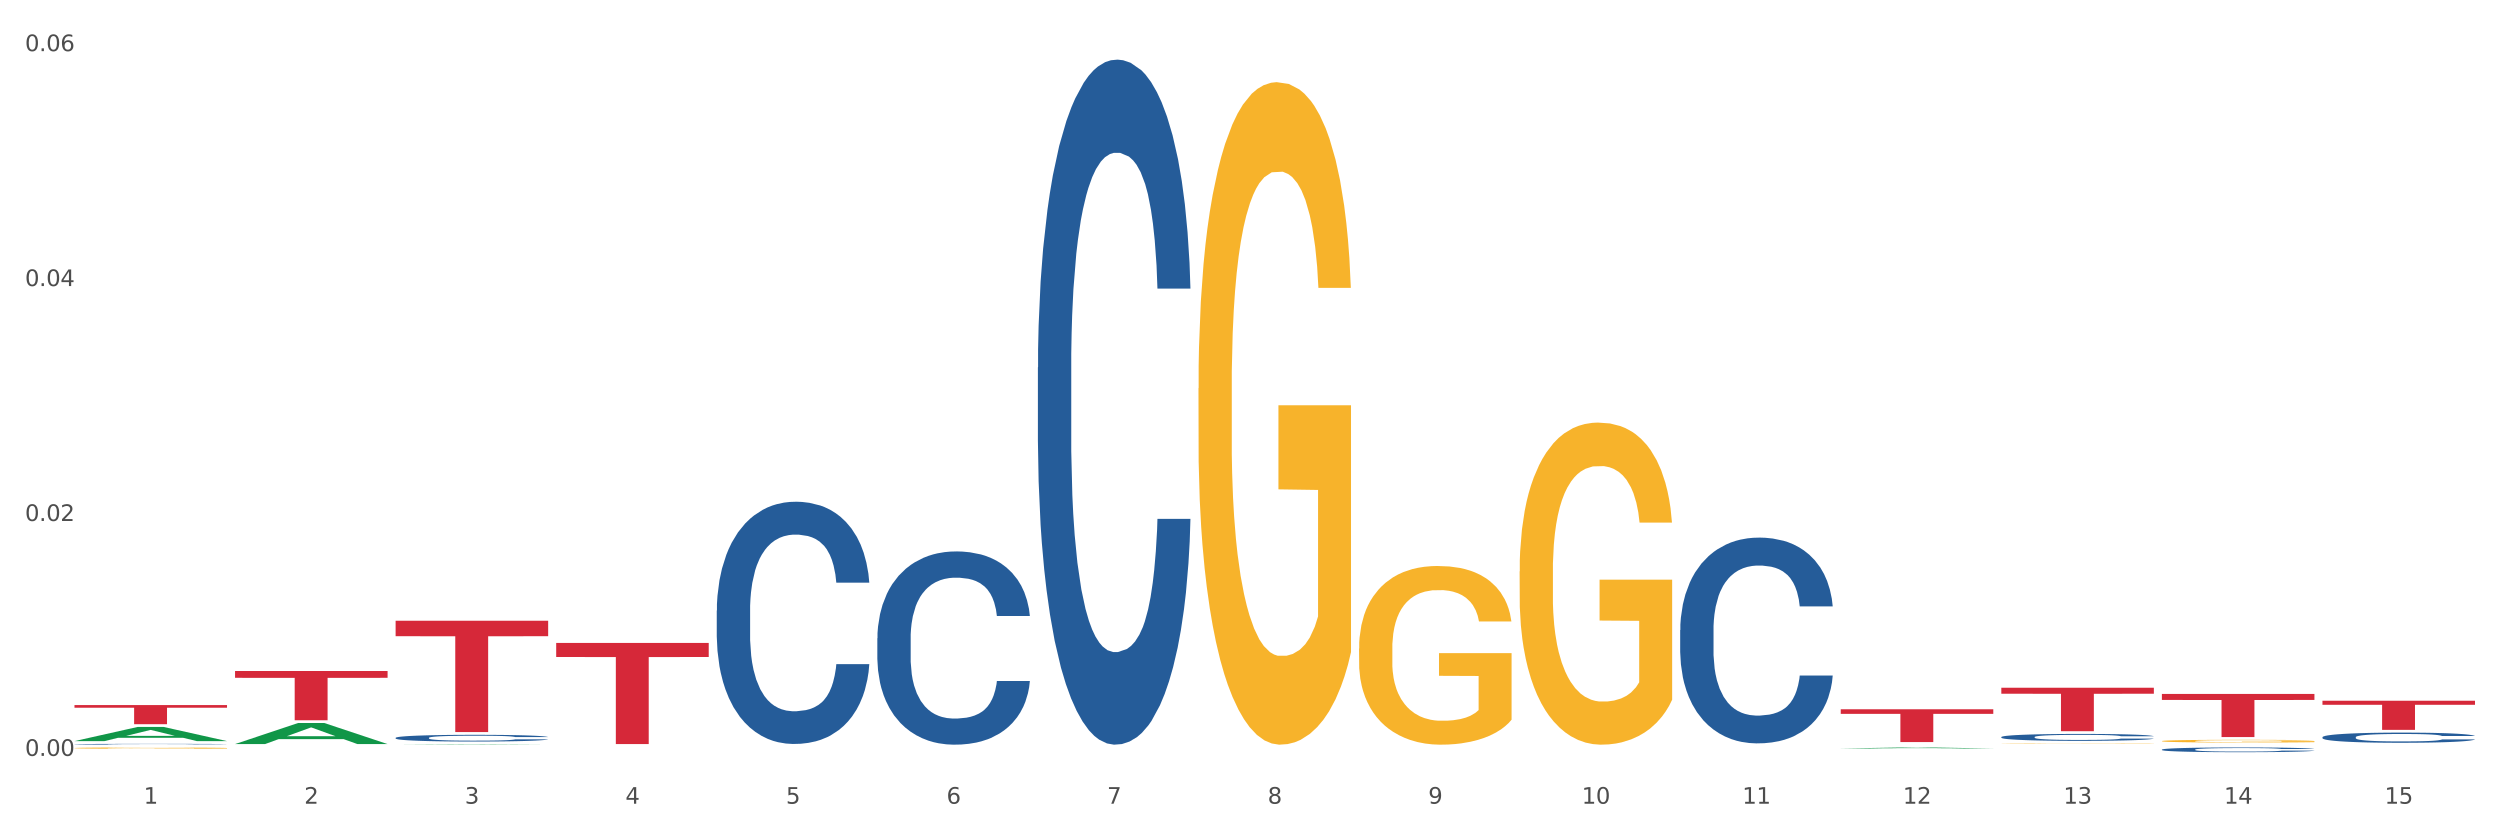<?xml version="1.0" encoding="utf-8" standalone="no"?>
<!DOCTYPE svg PUBLIC "-//W3C//DTD SVG 1.1//EN"
  "http://www.w3.org/Graphics/SVG/1.1/DTD/svg11.dtd">
<svg xmlns:xlink="http://www.w3.org/1999/xlink" width="1080pt" height="360pt" viewBox="0 0 1080 360" xmlns="http://www.w3.org/2000/svg" version="1.1">
 <rect x="0" y="0" width="1080" height="360" fill="#333333" stroke="none"/>
 <defs>
  <style type="text/css">*{stroke-linejoin: round; stroke-linecap: butt}</style>
 </defs>
 <g id="figure_1">
  <g id="patch_1">
   <path d="M 0 360 
L 1080 360 
L 1080 0 
L 0 0 
z
" style="fill: #ffffff; stroke: #ffffff; stroke-linejoin: miter"/>
  </g>
  <g id="axes_1">
   <g id="matplotlib.axis_1">
    <g id="xtick_1">
     <g id="text_1">
      <!-- 1 -->
      <g style="fill: #4d4d4d" transform="translate(62.07 347.204) scale(0.096 -0.096)">
       <defs>
        <path id="DejaVuSans-31" d="M 794 531 
L 1825 531 
L 1825 4091 
L 703 3866 
L 703 4441 
L 1819 4666 
L 2450 4666 
L 2450 531 
L 3481 531 
L 3481 0 
L 794 0 
L 794 531 
z
" transform="scale(0.016)"/>
       </defs>
       <use xlink:href="#DejaVuSans-31"/>
      </g>
     </g>
    </g>
    <g id="xtick_2">
     <g id="text_2">
      <!-- 2 -->
      <g style="fill: #4d4d4d" transform="translate(131.436 347.204) scale(0.096 -0.096)">
       <defs>
        <path id="DejaVuSans-32" d="M 1228 531 
L 3431 531 
L 3431 0 
L 469 0 
L 469 531 
Q 828 903 1448 1529 
Q 2069 2156 2228 2338 
Q 2531 2678 2651 2914 
Q 2772 3150 2772 3378 
Q 2772 3750 2511 3984 
Q 2250 4219 1831 4219 
Q 1534 4219 1204 4116 
Q 875 4013 500 3803 
L 500 4441 
Q 881 4594 1212 4672 
Q 1544 4750 1819 4750 
Q 2544 4750 2975 4387 
Q 3406 4025 3406 3419 
Q 3406 3131 3298 2873 
Q 3191 2616 2906 2266 
Q 2828 2175 2409 1742 
Q 1991 1309 1228 531 
z
" transform="scale(0.016)"/>
       </defs>
       <use xlink:href="#DejaVuSans-32"/>
      </g>
     </g>
    </g>
    <g id="xtick_3">
     <g id="text_3">
      <!-- 3 -->
      <g style="fill: #4d4d4d" transform="translate(200.802 347.204) scale(0.096 -0.096)">
       <defs>
        <path id="DejaVuSans-33" d="M 2597 2516 
Q 3050 2419 3304 2112 
Q 3559 1806 3559 1356 
Q 3559 666 3084 287 
Q 2609 -91 1734 -91 
Q 1441 -91 1130 -33 
Q 819 25 488 141 
L 488 750 
Q 750 597 1062 519 
Q 1375 441 1716 441 
Q 2309 441 2620 675 
Q 2931 909 2931 1356 
Q 2931 1769 2642 2001 
Q 2353 2234 1838 2234 
L 1294 2234 
L 1294 2753 
L 1863 2753 
Q 2328 2753 2575 2939 
Q 2822 3125 2822 3475 
Q 2822 3834 2567 4026 
Q 2313 4219 1838 4219 
Q 1578 4219 1281 4162 
Q 984 4106 628 3988 
L 628 4550 
Q 988 4650 1302 4700 
Q 1616 4750 1894 4750 
Q 2613 4750 3031 4423 
Q 3450 4097 3450 3541 
Q 3450 3153 3228 2886 
Q 3006 2619 2597 2516 
z
" transform="scale(0.016)"/>
       </defs>
       <use xlink:href="#DejaVuSans-33"/>
      </g>
     </g>
    </g>
    <g id="xtick_4">
     <g id="text_4">
      <!-- 4 -->
      <g style="fill: #4d4d4d" transform="translate(270.169 347.204) scale(0.096 -0.096)">
       <defs>
        <path id="DejaVuSans-34" d="M 2419 4116 
L 825 1625 
L 2419 1625 
L 2419 4116 
z
M 2253 4666 
L 3047 4666 
L 3047 1625 
L 3713 1625 
L 3713 1100 
L 3047 1100 
L 3047 0 
L 2419 0 
L 2419 1100 
L 313 1100 
L 313 1709 
L 2253 4666 
z
" transform="scale(0.016)"/>
       </defs>
       <use xlink:href="#DejaVuSans-34"/>
      </g>
     </g>
    </g>
    <g id="xtick_5">
     <g id="text_5">
      <!-- 5 -->
      <g style="fill: #4d4d4d" transform="translate(339.535 347.204) scale(0.096 -0.096)">
       <defs>
        <path id="DejaVuSans-35" d="M 691 4666 
L 3169 4666 
L 3169 4134 
L 1269 4134 
L 1269 2991 
Q 1406 3038 1543 3061 
Q 1681 3084 1819 3084 
Q 2600 3084 3056 2656 
Q 3513 2228 3513 1497 
Q 3513 744 3044 326 
Q 2575 -91 1722 -91 
Q 1428 -91 1123 -41 
Q 819 9 494 109 
L 494 744 
Q 775 591 1075 516 
Q 1375 441 1709 441 
Q 2250 441 2565 725 
Q 2881 1009 2881 1497 
Q 2881 1984 2565 2268 
Q 2250 2553 1709 2553 
Q 1456 2553 1204 2497 
Q 953 2441 691 2322 
L 691 4666 
z
" transform="scale(0.016)"/>
       </defs>
       <use xlink:href="#DejaVuSans-35"/>
      </g>
     </g>
    </g>
    <g id="xtick_6">
     <g id="text_6">
      <!-- 6 -->
      <g style="fill: #4d4d4d" transform="translate(408.901 347.204) scale(0.096 -0.096)">
       <defs>
        <path id="DejaVuSans-36" d="M 2113 2584 
Q 1688 2584 1439 2293 
Q 1191 2003 1191 1497 
Q 1191 994 1439 701 
Q 1688 409 2113 409 
Q 2538 409 2786 701 
Q 3034 994 3034 1497 
Q 3034 2003 2786 2293 
Q 2538 2584 2113 2584 
z
M 3366 4563 
L 3366 3988 
Q 3128 4100 2886 4159 
Q 2644 4219 2406 4219 
Q 1781 4219 1451 3797 
Q 1122 3375 1075 2522 
Q 1259 2794 1537 2939 
Q 1816 3084 2150 3084 
Q 2853 3084 3261 2657 
Q 3669 2231 3669 1497 
Q 3669 778 3244 343 
Q 2819 -91 2113 -91 
Q 1303 -91 875 529 
Q 447 1150 447 2328 
Q 447 3434 972 4092 
Q 1497 4750 2381 4750 
Q 2619 4750 2861 4703 
Q 3103 4656 3366 4563 
z
" transform="scale(0.016)"/>
       </defs>
       <use xlink:href="#DejaVuSans-36"/>
      </g>
     </g>
    </g>
    <g id="xtick_7">
     <g id="text_7">
      <!-- 7 -->
      <g style="fill: #4d4d4d" transform="translate(478.267 347.204) scale(0.096 -0.096)">
       <defs>
        <path id="DejaVuSans-37" d="M 525 4666 
L 3525 4666 
L 3525 4397 
L 1831 0 
L 1172 0 
L 2766 4134 
L 525 4134 
L 525 4666 
z
" transform="scale(0.016)"/>
       </defs>
       <use xlink:href="#DejaVuSans-37"/>
      </g>
     </g>
    </g>
    <g id="xtick_8">
     <g id="text_8">
      <!-- 8 -->
      <g style="fill: #4d4d4d" transform="translate(547.634 347.204) scale(0.096 -0.096)">
       <defs>
        <path id="DejaVuSans-38" d="M 2034 2216 
Q 1584 2216 1326 1975 
Q 1069 1734 1069 1313 
Q 1069 891 1326 650 
Q 1584 409 2034 409 
Q 2484 409 2743 651 
Q 3003 894 3003 1313 
Q 3003 1734 2745 1975 
Q 2488 2216 2034 2216 
z
M 1403 2484 
Q 997 2584 770 2862 
Q 544 3141 544 3541 
Q 544 4100 942 4425 
Q 1341 4750 2034 4750 
Q 2731 4750 3128 4425 
Q 3525 4100 3525 3541 
Q 3525 3141 3298 2862 
Q 3072 2584 2669 2484 
Q 3125 2378 3379 2068 
Q 3634 1759 3634 1313 
Q 3634 634 3220 271 
Q 2806 -91 2034 -91 
Q 1263 -91 848 271 
Q 434 634 434 1313 
Q 434 1759 690 2068 
Q 947 2378 1403 2484 
z
M 1172 3481 
Q 1172 3119 1398 2916 
Q 1625 2713 2034 2713 
Q 2441 2713 2670 2916 
Q 2900 3119 2900 3481 
Q 2900 3844 2670 4047 
Q 2441 4250 2034 4250 
Q 1625 4250 1398 4047 
Q 1172 3844 1172 3481 
z
" transform="scale(0.016)"/>
       </defs>
       <use xlink:href="#DejaVuSans-38"/>
      </g>
     </g>
    </g>
    <g id="xtick_9">
     <g id="text_9">
      <!-- 9 -->
      <g style="fill: #4d4d4d" transform="translate(617 347.204) scale(0.096 -0.096)">
       <defs>
        <path id="DejaVuSans-39" d="M 703 97 
L 703 672 
Q 941 559 1184 500 
Q 1428 441 1663 441 
Q 2288 441 2617 861 
Q 2947 1281 2994 2138 
Q 2813 1869 2534 1725 
Q 2256 1581 1919 1581 
Q 1219 1581 811 2004 
Q 403 2428 403 3163 
Q 403 3881 828 4315 
Q 1253 4750 1959 4750 
Q 2769 4750 3195 4129 
Q 3622 3509 3622 2328 
Q 3622 1225 3098 567 
Q 2575 -91 1691 -91 
Q 1453 -91 1209 -44 
Q 966 3 703 97 
z
M 1959 2075 
Q 2384 2075 2632 2365 
Q 2881 2656 2881 3163 
Q 2881 3666 2632 3958 
Q 2384 4250 1959 4250 
Q 1534 4250 1286 3958 
Q 1038 3666 1038 3163 
Q 1038 2656 1286 2365 
Q 1534 2075 1959 2075 
z
" transform="scale(0.016)"/>
       </defs>
       <use xlink:href="#DejaVuSans-39"/>
      </g>
     </g>
    </g>
    <g id="xtick_10">
     <g id="text_10">
      <!-- 10 -->
      <g style="fill: #4d4d4d" transform="translate(683.312 347.204) scale(0.096 -0.096)">
       <defs>
        <path id="DejaVuSans-30" d="M 2034 4250 
Q 1547 4250 1301 3770 
Q 1056 3291 1056 2328 
Q 1056 1369 1301 889 
Q 1547 409 2034 409 
Q 2525 409 2770 889 
Q 3016 1369 3016 2328 
Q 3016 3291 2770 3770 
Q 2525 4250 2034 4250 
z
M 2034 4750 
Q 2819 4750 3233 4129 
Q 3647 3509 3647 2328 
Q 3647 1150 3233 529 
Q 2819 -91 2034 -91 
Q 1250 -91 836 529 
Q 422 1150 422 2328 
Q 422 3509 836 4129 
Q 1250 4750 2034 4750 
z
" transform="scale(0.016)"/>
       </defs>
       <use xlink:href="#DejaVuSans-31"/>
       <use xlink:href="#DejaVuSans-30" transform="translate(63.623 0)"/>
      </g>
     </g>
    </g>
    <g id="xtick_11">
     <g id="text_11">
      <!-- 11 -->
      <g style="fill: #4d4d4d" transform="translate(752.678 347.204) scale(0.096 -0.096)">
       <use xlink:href="#DejaVuSans-31"/>
       <use xlink:href="#DejaVuSans-31" transform="translate(63.623 0)"/>
      </g>
     </g>
    </g>
    <g id="xtick_12">
     <g id="text_12">
      <!-- 12 -->
      <g style="fill: #4d4d4d" transform="translate(822.044 347.204) scale(0.096 -0.096)">
       <use xlink:href="#DejaVuSans-31"/>
       <use xlink:href="#DejaVuSans-32" transform="translate(63.623 0)"/>
      </g>
     </g>
    </g>
    <g id="xtick_13">
     <g id="text_13">
      <!-- 13 -->
      <g style="fill: #4d4d4d" transform="translate(891.411 347.204) scale(0.096 -0.096)">
       <use xlink:href="#DejaVuSans-31"/>
       <use xlink:href="#DejaVuSans-33" transform="translate(63.623 0)"/>
      </g>
     </g>
    </g>
    <g id="xtick_14">
     <g id="text_14">
      <!-- 14 -->
      <g style="fill: #4d4d4d" transform="translate(960.777 347.204) scale(0.096 -0.096)">
       <use xlink:href="#DejaVuSans-31"/>
       <use xlink:href="#DejaVuSans-34" transform="translate(63.623 0)"/>
      </g>
     </g>
    </g>
    <g id="xtick_15">
     <g id="text_15">
      <!-- 15 -->
      <g style="fill: #4d4d4d" transform="translate(1030.143 347.204) scale(0.096 -0.096)">
       <use xlink:href="#DejaVuSans-31"/>
       <use xlink:href="#DejaVuSans-35" transform="translate(63.623 0)"/>
      </g>
     </g>
    </g>
    <g id="xtick_16"/>
    <g id="xtick_17"/>
    <g id="xtick_18"/>
    <g id="xtick_19"/>
    <g id="xtick_20"/>
    <g id="xtick_21"/>
    <g id="xtick_22"/>
    <g id="xtick_23"/>
    <g id="xtick_24"/>
    <g id="xtick_25"/>
    <g id="xtick_26"/>
    <g id="xtick_27"/>
    <g id="xtick_28"/>
    <g id="xtick_29"/>
   </g>
   <g id="matplotlib.axis_2">
    <g id="ytick_1">
     <g id="text_16">
      <!-- 0.00 -->
      <g style="fill: #4d4d4d" transform="translate(10.8 326.54) scale(0.096 -0.096)">
       <defs>
        <path id="DejaVuSans-2e" d="M 684 794 
L 1344 794 
L 1344 0 
L 684 0 
L 684 794 
z
" transform="scale(0.016)"/>
       </defs>
       <use xlink:href="#DejaVuSans-30"/>
       <use xlink:href="#DejaVuSans-2e" transform="translate(63.623 0)"/>
       <use xlink:href="#DejaVuSans-30" transform="translate(95.41 0)"/>
       <use xlink:href="#DejaVuSans-30" transform="translate(159.033 0)"/>
      </g>
     </g>
    </g>
    <g id="ytick_2">
     <g id="text_17">
      <!-- 0.02 -->
      <g style="fill: #4d4d4d" transform="translate(10.8 225.06) scale(0.096 -0.096)">
       <use xlink:href="#DejaVuSans-30"/>
       <use xlink:href="#DejaVuSans-2e" transform="translate(63.623 0)"/>
       <use xlink:href="#DejaVuSans-30" transform="translate(95.41 0)"/>
       <use xlink:href="#DejaVuSans-32" transform="translate(159.033 0)"/>
      </g>
     </g>
    </g>
    <g id="ytick_3">
     <g id="text_18">
      <!-- 0.04 -->
      <g style="fill: #4d4d4d" transform="translate(10.8 123.579) scale(0.096 -0.096)">
       <use xlink:href="#DejaVuSans-30"/>
       <use xlink:href="#DejaVuSans-2e" transform="translate(63.623 0)"/>
       <use xlink:href="#DejaVuSans-30" transform="translate(95.41 0)"/>
       <use xlink:href="#DejaVuSans-34" transform="translate(159.033 0)"/>
      </g>
     </g>
    </g>
    <g id="ytick_4">
     <g id="text_19">
      <!-- 0.06 -->
      <g style="fill: #4d4d4d" transform="translate(10.8 22.099) scale(0.096 -0.096)">
       <use xlink:href="#DejaVuSans-30"/>
       <use xlink:href="#DejaVuSans-2e" transform="translate(63.623 0)"/>
       <use xlink:href="#DejaVuSans-30" transform="translate(95.41 0)"/>
       <use xlink:href="#DejaVuSans-36" transform="translate(159.033 0)"/>
      </g>
     </g>
    </g>
    <g id="ytick_5"/>
    <g id="ytick_6"/>
    <g id="ytick_7"/>
   </g>
   <g id="PolyCollection_1">
    <path d="M 32.175 320.148 
L 32.243 320.142 
L 59.417 314.049 
L 70.695 314.043 
L 98.073 320.16 
L 85.029 320.16 
L 79.119 318.735 
L 51.061 318.735 
L 50.857 318.758 
L 45.151 320.16 
L 32.175 320.16 
L 32.175 320.148 
L 54.594 317.885 
L 75.586 317.88 
L 65.192 315.347 
L 65.056 315.335 
L 64.92 315.353 
L 54.526 317.88 
L 54.594 317.885 
L 32.175 320.148 
z
" clip-path="url(#p62b155233e)" style="fill: #109648"/>
    <path d="M 101.541 321.421 
L 101.609 321.413 
L 128.784 312.338 
L 140.061 312.329 
L 167.439 321.439 
L 154.395 321.439 
L 148.485 319.317 
L 120.427 319.317 
L 120.224 319.352 
L 114.517 321.439 
L 101.541 321.439 
L 101.541 321.421 
L 123.96 318.051 
L 144.952 318.043 
L 134.558 314.271 
L 134.422 314.254 
L 134.286 314.279 
L 123.892 318.043 
L 123.96 318.051 
L 101.541 321.421 
z
" clip-path="url(#p62b155233e)" style="fill: #109648"/>
    <path d="M 170.907 321.704 
L 170.975 321.704 
L 198.15 321.537 
L 209.427 321.537 
L 236.805 321.704 
L 223.762 321.704 
L 217.851 321.666 
L 189.794 321.666 
L 189.59 321.666 
L 183.883 321.704 
L 170.907 321.704 
L 170.907 321.704 
L 193.326 321.642 
L 214.319 321.642 
L 203.924 321.573 
L 203.788 321.573 
L 203.653 321.573 
L 193.258 321.642 
L 193.326 321.642 
L 170.907 321.704 
z
" clip-path="url(#p62b155233e)" style="fill: #109648"/>
    <path d="M 32.175 321.508 
L 32.253 321.508 
L 32.253 321.499 
L 32.487 321.486 
L 33.343 321.464 
L 34.434 321.446 
L 36.303 321.426 
L 37.316 321.418 
L 38.64 321.408 
L 41.366 321.393 
L 44.482 321.38 
L 46.663 321.373 
L 48.299 321.368 
L 51.96 321.36 
L 54.063 321.357 
L 56.244 321.354 
L 58.114 321.352 
L 61.229 321.349 
L 63.722 321.348 
L 66.604 321.348 
L 69.019 321.348 
L 72.212 321.35 
L 76.886 321.354 
L 78.677 321.356 
L 81.092 321.36 
L 83.585 321.365 
L 85.61 321.37 
L 87.947 321.378 
L 90.361 321.387 
L 92.698 321.4 
L 94.334 321.411 
L 95.658 321.423 
L 96.827 321.438 
L 97.683 321.454 
L 98.073 321.467 
L 83.818 321.467 
L 83.429 321.455 
L 82.65 321.442 
L 81.871 321.433 
L 81.014 321.426 
L 79.69 321.418 
L 78.522 321.413 
L 76.574 321.407 
L 74.783 321.403 
L 73.303 321.4 
L 71.511 321.398 
L 67.694 321.397 
L 64.968 321.397 
L 63.255 321.397 
L 61.151 321.399 
L 59.36 321.401 
L 57.257 321.405 
L 55.621 321.409 
L 53.985 321.415 
L 53.05 321.419 
L 51.648 321.426 
L 50.714 321.432 
L 49.467 321.442 
L 48.766 321.449 
L 47.52 321.468 
L 46.975 321.481 
L 46.741 321.491 
L 46.585 321.501 
L 46.585 321.552 
L 47.053 321.575 
L 47.442 321.584 
L 48.065 321.595 
L 49.234 321.61 
L 50.947 321.624 
L 52.739 321.634 
L 54.219 321.64 
L 55.621 321.645 
L 57.023 321.648 
L 58.737 321.651 
L 60.139 321.653 
L 62.242 321.655 
L 64.734 321.656 
L 66.682 321.656 
L 70.654 321.655 
L 72.446 321.653 
L 74.16 321.651 
L 76.029 321.647 
L 77.509 321.643 
L 78.366 321.64 
L 79.768 321.634 
L 80.858 321.628 
L 81.793 321.62 
L 82.416 321.614 
L 83.117 321.604 
L 83.663 321.593 
L 83.818 321.587 
L 98.073 321.587 
L 97.761 321.599 
L 97.216 321.61 
L 96.126 321.625 
L 95.269 321.634 
L 93.945 321.645 
L 92.542 321.654 
L 90.595 321.664 
L 88.804 321.672 
L 86.934 321.678 
L 84.909 321.684 
L 81.248 321.692 
L 79.924 321.694 
L 77.12 321.698 
L 74.939 321.701 
L 71.745 321.703 
L 68.473 321.704 
L 65.046 321.704 
L 62.008 321.704 
L 58.659 321.702 
L 56.556 321.7 
L 54.219 321.697 
L 51.493 321.692 
L 48.922 321.687 
L 46.507 321.68 
L 44.248 321.673 
L 42.145 321.664 
L 39.419 321.65 
L 37.394 321.637 
L 35.914 321.624 
L 34.901 321.613 
L 33.889 321.6 
L 33.343 321.59 
L 32.487 321.567 
L 32.175 321.546 
L 32.175 321.508 
z
" clip-path="url(#p62b155233e)" style="fill: #255c99"/>
    <path d="M 379.006 275.727 
L 379.084 275.651 
L 379.084 273.516 
L 379.318 270.618 
L 380.175 265.281 
L 381.265 261.24 
L 383.134 256.513 
L 384.147 254.53 
L 385.471 252.319 
L 388.198 248.735 
L 391.313 245.685 
L 393.494 244.008 
L 395.13 242.941 
L 398.791 241.034 
L 400.894 240.196 
L 403.075 239.509 
L 404.945 239.052 
L 408.06 238.518 
L 410.553 238.289 
L 413.435 238.213 
L 415.85 238.289 
L 419.043 238.594 
L 423.717 239.509 
L 425.509 240.043 
L 427.923 240.958 
L 430.416 242.178 
L 432.441 243.398 
L 434.778 245.152 
L 437.193 247.439 
L 439.529 250.337 
L 441.165 253.005 
L 442.489 255.826 
L 443.658 259.258 
L 444.515 262.994 
L 444.904 266.12 
L 430.65 266.12 
L 430.26 263.299 
L 429.481 260.249 
L 428.702 258.19 
L 427.845 256.513 
L 426.521 254.606 
L 425.353 253.386 
L 423.405 251.938 
L 421.614 251.023 
L 420.134 250.489 
L 418.342 250.032 
L 414.526 249.574 
L 411.799 249.574 
L 410.086 249.727 
L 407.982 250.108 
L 406.191 250.642 
L 404.088 251.557 
L 402.452 252.548 
L 400.816 253.844 
L 399.882 254.759 
L 398.479 256.436 
L 397.545 257.809 
L 396.298 260.173 
L 395.597 261.85 
L 394.351 266.196 
L 393.806 269.398 
L 393.572 271.61 
L 393.416 274.05 
L 393.416 285.944 
L 393.884 291.282 
L 394.273 293.569 
L 394.896 296.161 
L 396.065 299.516 
L 397.778 302.795 
L 399.57 305.159 
L 401.05 306.607 
L 402.452 307.675 
L 403.854 308.514 
L 405.568 309.276 
L 406.97 309.734 
L 409.073 310.191 
L 411.566 310.42 
L 413.513 310.42 
L 417.485 310.039 
L 419.277 309.657 
L 420.991 309.124 
L 422.86 308.285 
L 424.34 307.37 
L 425.197 306.684 
L 426.599 305.235 
L 427.69 303.71 
L 428.624 301.956 
L 429.247 300.431 
L 429.948 298.144 
L 430.494 295.551 
L 430.65 294.179 
L 444.904 294.179 
L 444.592 296.924 
L 444.047 299.593 
L 442.957 303.176 
L 442.1 305.235 
L 440.776 307.751 
L 439.374 309.886 
L 437.426 312.25 
L 435.635 314.003 
L 433.765 315.528 
L 431.74 316.901 
L 428.079 318.807 
L 426.755 319.341 
L 423.951 320.256 
L 421.77 320.79 
L 418.576 321.323 
L 415.304 321.628 
L 411.877 321.704 
L 408.839 321.552 
L 405.49 321.094 
L 403.387 320.637 
L 401.05 319.951 
L 398.324 318.883 
L 395.753 317.587 
L 393.339 316.062 
L 391.08 314.308 
L 388.976 312.326 
L 386.25 309.047 
L 384.225 305.845 
L 382.745 302.871 
L 381.732 300.355 
L 380.72 297.153 
L 380.175 294.941 
L 379.318 289.604 
L 379.006 284.648 
L 379.006 275.727 
z
" clip-path="url(#p62b155233e)" style="fill: #255c99"/>
    <path d="M 309.64 263.766 
L 309.718 263.671 
L 309.718 260.995 
L 309.951 257.363 
L 310.808 250.673 
L 311.899 245.607 
L 313.768 239.681 
L 314.781 237.197 
L 316.105 234.425 
L 318.831 229.933 
L 321.947 226.11 
L 324.128 224.007 
L 325.764 222.669 
L 329.425 220.28 
L 331.528 219.229 
L 333.709 218.368 
L 335.578 217.795 
L 338.694 217.126 
L 341.187 216.839 
L 344.069 216.744 
L 346.484 216.839 
L 349.677 217.222 
L 354.351 218.368 
L 356.142 219.037 
L 358.557 220.184 
L 361.05 221.714 
L 363.075 223.243 
L 365.412 225.441 
L 367.826 228.308 
L 370.163 231.94 
L 371.799 235.285 
L 373.123 238.821 
L 374.291 243.122 
L 375.148 247.805 
L 375.538 251.724 
L 361.283 251.724 
L 360.894 248.188 
L 360.115 244.365 
L 359.336 241.784 
L 358.479 239.681 
L 357.155 237.292 
L 355.987 235.763 
L 354.039 233.947 
L 352.248 232.8 
L 350.768 232.131 
L 348.976 231.558 
L 345.159 230.984 
L 342.433 230.984 
L 340.719 231.175 
L 338.616 231.653 
L 336.825 232.322 
L 334.722 233.469 
L 333.086 234.712 
L 331.45 236.336 
L 330.515 237.483 
L 329.113 239.586 
L 328.179 241.306 
L 326.932 244.269 
L 326.231 246.372 
L 324.985 251.819 
L 324.44 255.834 
L 324.206 258.605 
L 324.05 261.664 
L 324.05 276.573 
L 324.518 283.263 
L 324.907 286.131 
L 325.53 289.38 
L 326.699 293.585 
L 328.412 297.695 
L 330.204 300.658 
L 331.684 302.474 
L 333.086 303.812 
L 334.488 304.863 
L 336.202 305.819 
L 337.604 306.392 
L 339.707 306.966 
L 342.199 307.253 
L 344.147 307.253 
L 348.119 306.775 
L 349.911 306.297 
L 351.624 305.628 
L 353.494 304.576 
L 354.974 303.43 
L 355.831 302.569 
L 357.233 300.753 
L 358.323 298.842 
L 359.258 296.644 
L 359.881 294.732 
L 360.582 291.865 
L 361.127 288.616 
L 361.283 286.895 
L 375.538 286.895 
L 375.226 290.336 
L 374.681 293.681 
L 373.59 298.173 
L 372.734 300.753 
L 371.409 303.907 
L 370.007 306.583 
L 368.06 309.546 
L 366.268 311.745 
L 364.399 313.656 
L 362.374 315.376 
L 358.713 317.766 
L 357.389 318.435 
L 354.584 319.582 
L 352.403 320.251 
L 349.21 320.92 
L 345.938 321.302 
L 342.511 321.398 
L 339.473 321.206 
L 336.124 320.633 
L 334.021 320.059 
L 331.684 319.199 
L 328.957 317.861 
L 326.387 316.236 
L 323.972 314.325 
L 321.713 312.127 
L 319.61 309.642 
L 316.884 305.532 
L 314.859 301.518 
L 313.379 297.791 
L 312.366 294.637 
L 311.354 290.623 
L 310.808 287.851 
L 309.951 281.161 
L 309.64 274.948 
L 309.64 263.766 
z
" clip-path="url(#p62b155233e)" style="fill: #255c99"/>
    <path d="M 170.907 318.746 
L 170.985 318.744 
L 170.985 318.669 
L 171.219 318.568 
L 172.076 318.382 
L 173.166 318.241 
L 175.036 318.077 
L 176.048 318.008 
L 177.373 317.931 
L 180.099 317.806 
L 183.215 317.699 
L 185.396 317.641 
L 187.031 317.604 
L 190.692 317.537 
L 192.796 317.508 
L 194.977 317.484 
L 196.846 317.468 
L 199.962 317.45 
L 202.454 317.442 
L 205.336 317.439 
L 207.751 317.442 
L 210.945 317.452 
L 215.618 317.484 
L 217.41 317.503 
L 219.825 317.535 
L 222.317 317.577 
L 224.342 317.62 
L 226.679 317.681 
L 229.094 317.76 
L 231.431 317.861 
L 233.066 317.954 
L 234.391 318.053 
L 235.559 318.172 
L 236.416 318.303 
L 236.805 318.412 
L 222.551 318.412 
L 222.161 318.313 
L 221.382 318.207 
L 220.604 318.135 
L 219.747 318.077 
L 218.422 318.01 
L 217.254 317.968 
L 215.307 317.917 
L 213.515 317.885 
L 212.035 317.867 
L 210.244 317.851 
L 206.427 317.835 
L 203.701 317.835 
L 201.987 317.84 
L 199.884 317.853 
L 198.092 317.872 
L 195.989 317.904 
L 194.353 317.938 
L 192.718 317.984 
L 191.783 318.016 
L 190.381 318.074 
L 189.446 318.122 
L 188.2 318.204 
L 187.499 318.263 
L 186.252 318.414 
L 185.707 318.526 
L 185.474 318.603 
L 185.318 318.688 
L 185.318 319.102 
L 185.785 319.288 
L 186.175 319.368 
L 186.798 319.458 
L 187.966 319.575 
L 189.68 319.69 
L 191.471 319.772 
L 192.951 319.823 
L 194.353 319.86 
L 195.755 319.889 
L 197.469 319.916 
L 198.871 319.931 
L 200.974 319.947 
L 203.467 319.955 
L 205.414 319.955 
L 209.387 319.942 
L 211.178 319.929 
L 212.892 319.91 
L 214.761 319.881 
L 216.241 319.849 
L 217.098 319.825 
L 218.5 319.775 
L 219.591 319.722 
L 220.526 319.66 
L 221.149 319.607 
L 221.85 319.528 
L 222.395 319.437 
L 222.551 319.389 
L 236.805 319.389 
L 236.494 319.485 
L 235.949 319.578 
L 234.858 319.703 
L 234.001 319.775 
L 232.677 319.862 
L 231.275 319.937 
L 229.328 320.019 
L 227.536 320.08 
L 225.667 320.133 
L 223.641 320.181 
L 219.98 320.248 
L 218.656 320.266 
L 215.852 320.298 
L 213.671 320.317 
L 210.477 320.335 
L 207.206 320.346 
L 203.779 320.349 
L 200.741 320.343 
L 197.391 320.327 
L 195.288 320.311 
L 192.951 320.288 
L 190.225 320.25 
L 187.655 320.205 
L 185.24 320.152 
L 182.981 320.091 
L 180.878 320.022 
L 178.152 319.908 
L 176.126 319.796 
L 174.646 319.692 
L 173.634 319.605 
L 172.621 319.493 
L 172.076 319.416 
L 171.219 319.23 
L 170.907 319.057 
L 170.907 318.746 
z
" clip-path="url(#p62b155233e)" style="fill: #255c99"/>
    <path d="M 448.372 158.732 
L 448.45 158.462 
L 448.45 150.894 
L 448.684 140.624 
L 449.541 121.705 
L 450.631 107.381 
L 452.501 90.624 
L 453.513 83.597 
L 454.837 75.759 
L 457.564 63.057 
L 460.679 52.246 
L 462.861 46.3 
L 464.496 42.516 
L 468.157 35.759 
L 470.26 32.787 
L 472.441 30.354 
L 474.311 28.732 
L 477.427 26.841 
L 479.919 26.03 
L 482.801 25.759 
L 485.216 26.03 
L 488.41 27.111 
L 493.083 30.354 
L 494.875 32.246 
L 497.289 35.489 
L 499.782 39.814 
L 501.807 44.138 
L 504.144 50.354 
L 506.559 58.462 
L 508.896 68.732 
L 510.531 78.192 
L 511.856 88.192 
L 513.024 100.354 
L 513.881 113.597 
L 514.27 124.678 
L 500.016 124.678 
L 499.626 114.678 
L 498.847 103.867 
L 498.068 96.57 
L 497.212 90.624 
L 495.887 83.867 
L 494.719 79.543 
L 492.772 74.408 
L 490.98 71.165 
L 489.5 69.273 
L 487.709 67.651 
L 483.892 66.03 
L 481.165 66.03 
L 479.452 66.57 
L 477.349 67.922 
L 475.557 69.813 
L 473.454 73.057 
L 471.818 76.57 
L 470.183 81.165 
L 469.248 84.408 
L 467.846 90.354 
L 466.911 95.219 
L 465.665 103.597 
L 464.964 109.543 
L 463.717 124.948 
L 463.172 136.3 
L 462.938 144.137 
L 462.783 152.786 
L 462.783 194.948 
L 463.25 213.867 
L 463.639 221.975 
L 464.263 231.164 
L 465.431 243.056 
L 467.145 254.678 
L 468.936 263.056 
L 470.416 268.191 
L 471.818 271.975 
L 473.22 274.948 
L 474.934 277.651 
L 476.336 279.272 
L 478.439 280.894 
L 480.932 281.705 
L 482.879 281.705 
L 486.852 280.353 
L 488.643 279.002 
L 490.357 277.11 
L 492.226 274.137 
L 493.706 270.894 
L 494.563 268.461 
L 495.965 263.326 
L 497.056 257.921 
L 497.99 251.705 
L 498.614 246.299 
L 499.315 238.191 
L 499.86 229.002 
L 500.016 224.137 
L 514.27 224.137 
L 513.959 233.867 
L 513.413 243.326 
L 512.323 256.029 
L 511.466 263.326 
L 510.142 272.245 
L 508.74 279.813 
L 506.792 288.191 
L 505.001 294.407 
L 503.131 299.813 
L 501.106 304.678 
L 497.445 311.434 
L 496.121 313.326 
L 493.317 316.569 
L 491.136 318.461 
L 487.942 320.353 
L 484.671 321.434 
L 481.243 321.704 
L 478.206 321.164 
L 474.856 319.542 
L 472.753 317.921 
L 470.416 315.488 
L 467.69 311.705 
L 465.119 307.11 
L 462.705 301.705 
L 460.446 295.488 
L 458.343 288.461 
L 455.616 276.84 
L 453.591 265.488 
L 452.111 254.948 
L 451.099 246.029 
L 450.086 234.678 
L 449.541 226.84 
L 448.684 207.921 
L 448.372 190.354 
L 448.372 158.732 
z
" clip-path="url(#p62b155233e)" style="fill: #255c99"/>
    <path d="M 933.936 323.817 
L 934.014 323.815 
L 934.014 323.763 
L 934.247 323.691 
L 935.104 323.56 
L 936.195 323.46 
L 938.064 323.344 
L 939.077 323.295 
L 940.401 323.24 
L 943.127 323.152 
L 946.243 323.077 
L 948.424 323.036 
L 950.06 323.009 
L 953.721 322.962 
L 955.824 322.942 
L 958.005 322.925 
L 959.874 322.914 
L 962.99 322.901 
L 965.483 322.895 
L 968.365 322.893 
L 970.779 322.895 
L 973.973 322.902 
L 978.647 322.925 
L 980.438 322.938 
L 982.853 322.961 
L 985.346 322.991 
L 987.371 323.021 
L 989.708 323.064 
L 992.122 323.12 
L 994.459 323.192 
L 996.095 323.257 
L 997.419 323.327 
L 998.587 323.411 
L 999.444 323.503 
L 999.834 323.58 
L 985.579 323.58 
L 985.19 323.511 
L 984.411 323.436 
L 983.632 323.385 
L 982.775 323.344 
L 981.451 323.297 
L 980.283 323.267 
L 978.335 323.231 
L 976.544 323.209 
L 975.064 323.195 
L 973.272 323.184 
L 969.455 323.173 
L 966.729 323.173 
L 965.015 323.177 
L 962.912 323.186 
L 961.121 323.199 
L 959.018 323.222 
L 957.382 323.246 
L 955.746 323.278 
L 954.811 323.301 
L 953.409 323.342 
L 952.475 323.376 
L 951.228 323.434 
L 950.527 323.475 
L 949.281 323.582 
L 948.736 323.661 
L 948.502 323.716 
L 948.346 323.776 
L 948.346 324.069 
L 948.814 324.2 
L 949.203 324.256 
L 949.826 324.32 
L 950.995 324.403 
L 952.708 324.484 
L 954.5 324.542 
L 955.98 324.578 
L 957.382 324.604 
L 958.784 324.625 
L 960.498 324.643 
L 961.9 324.655 
L 964.003 324.666 
L 966.495 324.672 
L 968.443 324.672 
L 972.415 324.662 
L 974.207 324.653 
L 975.92 324.64 
L 977.79 324.619 
L 979.27 324.596 
L 980.127 324.58 
L 981.529 324.544 
L 982.619 324.506 
L 983.554 324.463 
L 984.177 324.426 
L 984.878 324.369 
L 985.423 324.305 
L 985.579 324.272 
L 999.834 324.272 
L 999.522 324.339 
L 998.977 324.405 
L 997.886 324.493 
L 997.03 324.544 
L 995.705 324.606 
L 994.303 324.658 
L 992.356 324.717 
L 990.564 324.76 
L 988.695 324.797 
L 986.67 324.831 
L 983.009 324.878 
L 981.685 324.891 
L 978.88 324.914 
L 976.699 324.927 
L 973.506 324.94 
L 970.234 324.948 
L 966.807 324.95 
L 963.769 324.946 
L 960.42 324.934 
L 958.317 324.923 
L 955.98 324.906 
L 953.253 324.88 
L 950.683 324.848 
L 948.268 324.811 
L 946.009 324.767 
L 943.906 324.718 
L 941.18 324.638 
L 939.155 324.559 
L 937.675 324.486 
L 936.662 324.424 
L 935.65 324.345 
L 935.104 324.29 
L 934.247 324.159 
L 933.936 324.037 
L 933.936 323.817 
z
" clip-path="url(#p62b155233e)" style="fill: #255c99"/>
    <path d="M 864.57 318.401 
L 864.648 318.398 
L 864.648 318.322 
L 864.881 318.218 
L 865.738 318.026 
L 866.829 317.881 
L 868.698 317.712 
L 869.711 317.64 
L 871.035 317.561 
L 873.761 317.432 
L 876.877 317.323 
L 879.058 317.263 
L 880.694 317.225 
L 884.355 317.156 
L 886.458 317.126 
L 888.639 317.101 
L 890.508 317.085 
L 893.624 317.066 
L 896.117 317.058 
L 898.999 317.055 
L 901.413 317.058 
L 904.607 317.069 
L 909.281 317.101 
L 911.072 317.121 
L 913.487 317.153 
L 915.979 317.197 
L 918.005 317.241 
L 920.341 317.304 
L 922.756 317.386 
L 925.093 317.49 
L 926.729 317.586 
L 928.053 317.687 
L 929.221 317.81 
L 930.078 317.944 
L 930.468 318.056 
L 916.213 318.056 
L 915.824 317.955 
L 915.045 317.846 
L 914.266 317.772 
L 913.409 317.712 
L 912.085 317.643 
L 910.916 317.599 
L 908.969 317.547 
L 907.177 317.515 
L 905.697 317.495 
L 903.906 317.479 
L 900.089 317.463 
L 897.363 317.463 
L 895.649 317.468 
L 893.546 317.482 
L 891.754 317.501 
L 889.651 317.534 
L 888.016 317.569 
L 886.38 317.616 
L 885.445 317.649 
L 884.043 317.709 
L 883.108 317.758 
L 881.862 317.843 
L 881.161 317.903 
L 879.915 318.059 
L 879.369 318.174 
L 879.136 318.253 
L 878.98 318.341 
L 878.98 318.768 
L 879.447 318.959 
L 879.837 319.041 
L 880.46 319.134 
L 881.628 319.255 
L 883.342 319.372 
L 885.134 319.457 
L 886.614 319.509 
L 888.016 319.548 
L 889.418 319.578 
L 891.131 319.605 
L 892.533 319.621 
L 894.637 319.638 
L 897.129 319.646 
L 899.076 319.646 
L 903.049 319.632 
L 904.841 319.619 
L 906.554 319.6 
L 908.424 319.569 
L 909.904 319.537 
L 910.76 319.512 
L 912.163 319.46 
L 913.253 319.405 
L 914.188 319.342 
L 914.811 319.288 
L 915.512 319.206 
L 916.057 319.113 
L 916.213 319.063 
L 930.468 319.063 
L 930.156 319.162 
L 929.611 319.258 
L 928.52 319.386 
L 927.663 319.46 
L 926.339 319.55 
L 924.937 319.627 
L 922.99 319.712 
L 921.198 319.775 
L 919.329 319.829 
L 917.304 319.879 
L 913.643 319.947 
L 912.318 319.966 
L 909.514 319.999 
L 907.333 320.018 
L 904.14 320.037 
L 900.868 320.048 
L 897.441 320.051 
L 894.403 320.046 
L 891.053 320.029 
L 888.95 320.013 
L 886.614 319.988 
L 883.887 319.95 
L 881.317 319.903 
L 878.902 319.849 
L 876.643 319.786 
L 874.54 319.714 
L 871.814 319.597 
L 869.789 319.482 
L 868.309 319.375 
L 867.296 319.285 
L 866.283 319.17 
L 865.738 319.091 
L 864.881 318.899 
L 864.57 318.721 
L 864.57 318.401 
z
" clip-path="url(#p62b155233e)" style="fill: #255c99"/>
    <path d="M 725.837 272.186 
L 725.915 272.105 
L 725.915 269.832 
L 726.149 266.747 
L 727.006 261.064 
L 728.096 256.761 
L 729.966 251.728 
L 730.978 249.617 
L 732.302 247.262 
L 735.029 243.447 
L 738.144 240.199 
L 740.325 238.413 
L 741.961 237.277 
L 745.622 235.247 
L 747.725 234.354 
L 749.906 233.623 
L 751.776 233.136 
L 754.891 232.568 
L 757.384 232.324 
L 760.266 232.243 
L 762.681 232.324 
L 765.874 232.649 
L 770.548 233.623 
L 772.34 234.191 
L 774.754 235.166 
L 777.247 236.465 
L 779.272 237.764 
L 781.609 239.631 
L 784.024 242.066 
L 786.36 245.152 
L 787.996 247.993 
L 789.32 250.997 
L 790.489 254.65 
L 791.346 258.628 
L 791.735 261.957 
L 777.481 261.957 
L 777.091 258.953 
L 776.312 255.706 
L 775.533 253.514 
L 774.676 251.728 
L 773.352 249.698 
L 772.184 248.399 
L 770.237 246.856 
L 768.445 245.882 
L 766.965 245.314 
L 765.173 244.827 
L 761.357 244.34 
L 758.63 244.34 
L 756.917 244.502 
L 754.814 244.908 
L 753.022 245.476 
L 750.919 246.45 
L 749.283 247.506 
L 747.647 248.886 
L 746.713 249.86 
L 745.311 251.646 
L 744.376 253.108 
L 743.13 255.624 
L 742.429 257.411 
L 741.182 262.038 
L 740.637 265.448 
L 740.403 267.802 
L 740.248 270.4 
L 740.248 283.065 
L 740.715 288.748 
L 741.104 291.184 
L 741.727 293.944 
L 742.896 297.516 
L 744.61 301.007 
L 746.401 303.524 
L 747.881 305.066 
L 749.283 306.203 
L 750.685 307.096 
L 752.399 307.908 
L 753.801 308.395 
L 755.904 308.882 
L 758.397 309.126 
L 760.344 309.126 
L 764.317 308.72 
L 766.108 308.314 
L 767.822 307.746 
L 769.691 306.853 
L 771.171 305.878 
L 772.028 305.148 
L 773.43 303.605 
L 774.521 301.981 
L 775.455 300.114 
L 776.079 298.49 
L 776.78 296.055 
L 777.325 293.295 
L 777.481 291.833 
L 791.735 291.833 
L 791.424 294.756 
L 790.878 297.597 
L 789.788 301.413 
L 788.931 303.605 
L 787.607 306.284 
L 786.205 308.557 
L 784.257 311.074 
L 782.466 312.941 
L 780.596 314.565 
L 778.571 316.026 
L 774.91 318.056 
L 773.586 318.624 
L 770.782 319.599 
L 768.601 320.167 
L 765.407 320.735 
L 762.136 321.06 
L 758.708 321.141 
L 755.67 320.979 
L 752.321 320.492 
L 750.218 320.005 
L 747.881 319.274 
L 745.155 318.137 
L 742.584 316.757 
L 740.17 315.133 
L 737.911 313.266 
L 735.808 311.155 
L 733.081 307.664 
L 731.056 304.255 
L 729.576 301.088 
L 728.563 298.409 
L 727.551 294.999 
L 727.006 292.645 
L 726.149 286.962 
L 725.837 281.685 
L 725.837 272.186 
z
" clip-path="url(#p62b155233e)" style="fill: #255c99"/>
    <path d="M 1003.302 318.461 
L 1003.38 318.457 
L 1003.38 318.345 
L 1003.614 318.192 
L 1004.47 317.911 
L 1005.561 317.698 
L 1007.43 317.449 
L 1008.443 317.345 
L 1009.767 317.228 
L 1012.494 317.04 
L 1015.609 316.879 
L 1017.79 316.791 
L 1019.426 316.734 
L 1023.087 316.634 
L 1025.19 316.59 
L 1027.371 316.554 
L 1029.241 316.53 
L 1032.356 316.501 
L 1034.849 316.489 
L 1037.731 316.485 
L 1040.146 316.489 
L 1043.339 316.505 
L 1048.013 316.554 
L 1049.805 316.582 
L 1052.219 316.63 
L 1054.712 316.694 
L 1056.737 316.758 
L 1059.074 316.851 
L 1061.489 316.971 
L 1063.825 317.124 
L 1065.461 317.265 
L 1066.785 317.413 
L 1067.954 317.594 
L 1068.811 317.791 
L 1069.2 317.955 
L 1054.945 317.955 
L 1054.556 317.807 
L 1053.777 317.646 
L 1052.998 317.538 
L 1052.141 317.449 
L 1050.817 317.349 
L 1049.649 317.285 
L 1047.701 317.208 
L 1045.91 317.16 
L 1044.43 317.132 
L 1042.638 317.108 
L 1038.822 317.084 
L 1036.095 317.084 
L 1034.382 317.092 
L 1032.278 317.112 
L 1030.487 317.14 
L 1028.384 317.188 
L 1026.748 317.24 
L 1025.112 317.309 
L 1024.178 317.357 
L 1022.775 317.445 
L 1021.841 317.518 
L 1020.594 317.642 
L 1019.893 317.73 
L 1018.647 317.959 
L 1018.102 318.128 
L 1017.868 318.245 
L 1017.712 318.373 
L 1017.712 319 
L 1018.18 319.281 
L 1018.569 319.401 
L 1019.192 319.538 
L 1020.361 319.715 
L 1022.074 319.887 
L 1023.866 320.012 
L 1025.346 320.088 
L 1026.748 320.144 
L 1028.15 320.189 
L 1029.864 320.229 
L 1031.266 320.253 
L 1033.369 320.277 
L 1035.862 320.289 
L 1037.809 320.289 
L 1041.781 320.269 
L 1043.573 320.249 
L 1045.287 320.221 
L 1047.156 320.177 
L 1048.636 320.128 
L 1049.493 320.092 
L 1050.895 320.016 
L 1051.986 319.936 
L 1052.92 319.843 
L 1053.543 319.763 
L 1054.244 319.642 
L 1054.79 319.506 
L 1054.945 319.433 
L 1069.2 319.433 
L 1068.888 319.578 
L 1068.343 319.719 
L 1067.253 319.907 
L 1066.396 320.016 
L 1065.072 320.148 
L 1063.67 320.261 
L 1061.722 320.385 
L 1059.931 320.478 
L 1058.061 320.558 
L 1056.036 320.63 
L 1052.375 320.731 
L 1051.051 320.759 
L 1048.247 320.807 
L 1046.066 320.835 
L 1042.872 320.863 
L 1039.6 320.879 
L 1036.173 320.883 
L 1033.135 320.875 
L 1029.786 320.851 
L 1027.683 320.827 
L 1025.346 320.791 
L 1022.62 320.735 
L 1020.049 320.667 
L 1017.634 320.586 
L 1015.376 320.494 
L 1013.272 320.389 
L 1010.546 320.217 
L 1008.521 320.048 
L 1007.041 319.891 
L 1006.028 319.759 
L 1005.016 319.59 
L 1004.47 319.474 
L 1003.614 319.192 
L 1003.302 318.931 
L 1003.302 318.461 
z
" clip-path="url(#p62b155233e)" style="fill: #255c99"/>
    <path d="M 587.105 280.179 
L 587.183 280.108 
L 587.183 277.57 
L 587.338 275.385 
L 588.116 270.097 
L 589.283 265.726 
L 590.139 263.399 
L 590.995 261.496 
L 592.006 259.592 
L 593.251 257.618 
L 595.507 254.727 
L 596.908 253.247 
L 598.619 251.696 
L 601.731 249.44 
L 603.988 248.171 
L 606.322 247.113 
L 610.134 245.844 
L 612.624 245.28 
L 615.269 244.857 
L 618.459 244.575 
L 620.871 244.505 
L 626.161 244.716 
L 630.674 245.351 
L 632.852 245.844 
L 635.653 246.69 
L 637.131 247.254 
L 639.543 248.382 
L 642.033 249.863 
L 643.744 251.132 
L 646.312 253.529 
L 648.257 255.926 
L 650.046 258.887 
L 650.98 260.932 
L 651.68 262.835 
L 652.302 265.021 
L 652.925 268.475 
L 638.921 268.475 
L 638.376 266.008 
L 637.52 263.681 
L 636.275 261.425 
L 635.186 260.015 
L 633.319 258.252 
L 631.607 257.124 
L 629.818 256.278 
L 627.639 255.573 
L 625.928 255.221 
L 623.516 254.939 
L 618.77 255.009 
L 615.58 255.573 
L 613.402 256.278 
L 612.001 256.913 
L 610.756 257.618 
L 609.356 258.605 
L 607.722 260.086 
L 606.555 261.425 
L 605.388 263.117 
L 604.455 264.809 
L 603.599 266.783 
L 602.898 268.898 
L 602.354 271.084 
L 601.887 273.763 
L 601.498 278.205 
L 601.498 287.863 
L 601.654 290.049 
L 602.043 292.94 
L 602.509 295.125 
L 603.287 297.734 
L 603.988 299.496 
L 605.31 302.034 
L 606.789 304.149 
L 607.956 305.489 
L 609.123 306.617 
L 611.145 308.168 
L 613.402 309.437 
L 615.347 310.213 
L 617.992 310.918 
L 619.781 311.2 
L 621.337 311.341 
L 625.15 311.341 
L 627.873 311.129 
L 630.907 310.636 
L 633.241 310.001 
L 635.186 309.226 
L 637.365 307.957 
L 638.765 306.758 
L 638.765 292.023 
L 621.649 291.953 
L 621.649 282.153 
L 653.003 282.153 
L 653.003 310.918 
L 651.68 312.398 
L 650.202 313.738 
L 648.646 314.936 
L 646.312 316.417 
L 643.511 317.827 
L 641.021 318.814 
L 638.376 319.66 
L 635.264 320.435 
L 631.218 321.14 
L 628.729 321.422 
L 625.617 321.634 
L 621.96 321.704 
L 618.77 321.563 
L 615.658 321.211 
L 612.39 320.576 
L 609.2 319.66 
L 606.789 318.743 
L 604.377 317.615 
L 601.809 316.135 
L 599.786 314.725 
L 598.23 313.456 
L 596.519 311.834 
L 594.652 309.719 
L 593.251 307.816 
L 592.006 305.841 
L 590.684 303.303 
L 589.75 301.118 
L 588.816 298.368 
L 588.272 296.324 
L 587.649 293.151 
L 587.183 288.709 
L 587.105 280.179 
z
" clip-path="url(#p62b155233e)" style="fill: #f7b32b"/>
    <path d="M 864.57 321.32 
L 864.647 321.32 
L 864.647 321.315 
L 864.803 321.31 
L 865.581 321.298 
L 866.748 321.288 
L 867.604 321.282 
L 868.46 321.278 
L 869.471 321.274 
L 870.716 321.269 
L 872.972 321.263 
L 874.373 321.259 
L 876.084 321.256 
L 879.196 321.251 
L 881.453 321.248 
L 883.787 321.245 
L 887.599 321.243 
L 890.089 321.241 
L 892.734 321.24 
L 895.924 321.24 
L 898.336 321.24 
L 903.626 321.24 
L 908.139 321.241 
L 910.317 321.243 
L 913.118 321.245 
L 914.596 321.246 
L 917.008 321.248 
L 919.498 321.252 
L 921.209 321.255 
L 923.777 321.26 
L 925.722 321.265 
L 927.511 321.272 
L 928.445 321.277 
L 929.145 321.281 
L 929.767 321.286 
L 930.39 321.294 
L 916.385 321.294 
L 915.841 321.288 
L 914.985 321.283 
L 913.74 321.278 
L 912.651 321.275 
L 910.784 321.271 
L 909.072 321.268 
L 907.283 321.266 
L 905.104 321.265 
L 903.393 321.264 
L 900.981 321.263 
L 896.235 321.263 
L 893.045 321.265 
L 890.867 321.266 
L 889.466 321.268 
L 888.221 321.269 
L 886.821 321.272 
L 885.187 321.275 
L 884.02 321.278 
L 882.853 321.282 
L 881.919 321.286 
L 881.064 321.29 
L 880.363 321.295 
L 879.819 321.3 
L 879.352 321.306 
L 878.963 321.316 
L 878.963 321.338 
L 879.119 321.343 
L 879.508 321.349 
L 879.974 321.354 
L 880.752 321.36 
L 881.453 321.364 
L 882.775 321.37 
L 884.253 321.375 
L 885.42 321.378 
L 886.587 321.38 
L 888.61 321.384 
L 890.867 321.387 
L 892.812 321.389 
L 895.457 321.39 
L 897.246 321.391 
L 898.802 321.391 
L 902.615 321.391 
L 905.338 321.391 
L 908.372 321.39 
L 910.706 321.388 
L 912.651 321.386 
L 914.829 321.383 
L 916.23 321.381 
L 916.23 321.347 
L 899.114 321.347 
L 899.114 321.325 
L 930.468 321.325 
L 930.468 321.39 
L 929.145 321.394 
L 927.667 321.397 
L 926.111 321.399 
L 923.777 321.403 
L 920.976 321.406 
L 918.486 321.408 
L 915.841 321.41 
L 912.729 321.412 
L 908.683 321.413 
L 906.193 321.414 
L 903.081 321.414 
L 899.425 321.415 
L 896.235 321.414 
L 893.123 321.414 
L 889.855 321.412 
L 886.665 321.41 
L 884.253 321.408 
L 881.842 321.405 
L 879.274 321.402 
L 877.251 321.399 
L 875.695 321.396 
L 873.984 321.392 
L 872.116 321.387 
L 870.716 321.383 
L 869.471 321.379 
L 868.149 321.373 
L 867.215 321.368 
L 866.281 321.362 
L 865.737 321.357 
L 865.114 321.35 
L 864.647 321.34 
L 864.57 321.32 
z
" clip-path="url(#p62b155233e)" style="fill: #f7b32b"/>
    <path d="M 656.471 246.853 
L 656.549 246.726 
L 656.549 242.151 
L 656.704 238.212 
L 657.482 228.681 
L 658.649 220.802 
L 659.505 216.608 
L 660.361 213.177 
L 661.372 209.746 
L 662.617 206.187 
L 664.874 200.977 
L 666.274 198.308 
L 667.986 195.512 
L 671.098 191.446 
L 673.354 189.158 
L 675.688 187.252 
L 679.5 184.965 
L 681.99 183.948 
L 684.635 183.185 
L 687.825 182.677 
L 690.237 182.55 
L 695.527 182.931 
L 700.04 184.075 
L 702.218 184.965 
L 705.019 186.49 
L 706.497 187.506 
L 708.909 189.54 
L 711.399 192.208 
L 713.111 194.496 
L 715.678 198.816 
L 717.623 203.137 
L 719.412 208.475 
L 720.346 212.16 
L 721.046 215.591 
L 721.669 219.531 
L 722.291 225.758 
L 708.287 225.758 
L 707.742 221.31 
L 706.886 217.116 
L 705.642 213.05 
L 704.552 210.508 
L 702.685 207.331 
L 700.973 205.298 
L 699.184 203.773 
L 697.006 202.502 
L 695.294 201.866 
L 692.882 201.358 
L 688.136 201.485 
L 684.946 202.502 
L 682.768 203.773 
L 681.367 204.916 
L 680.123 206.187 
L 678.722 207.966 
L 677.088 210.635 
L 675.921 213.05 
L 674.754 216.1 
L 673.821 219.15 
L 672.965 222.708 
L 672.265 226.52 
L 671.72 230.46 
L 671.253 235.289 
L 670.864 243.295 
L 670.864 260.705 
L 671.02 264.645 
L 671.409 269.855 
L 671.876 273.795 
L 672.654 278.497 
L 673.354 281.674 
L 674.677 286.249 
L 676.155 290.061 
L 677.322 292.476 
L 678.489 294.509 
L 680.512 297.305 
L 682.768 299.592 
L 684.713 300.99 
L 687.358 302.261 
L 689.148 302.769 
L 690.704 303.023 
L 694.516 303.023 
L 697.239 302.642 
L 700.273 301.753 
L 702.607 300.609 
L 704.552 299.211 
L 706.731 296.924 
L 708.131 294.763 
L 708.131 268.203 
L 691.015 268.076 
L 691.015 250.412 
L 722.369 250.412 
L 722.369 302.261 
L 721.046 304.93 
L 719.568 307.344 
L 718.012 309.505 
L 715.678 312.173 
L 712.877 314.715 
L 710.387 316.494 
L 707.742 318.019 
L 704.63 319.417 
L 700.584 320.688 
L 698.095 321.196 
L 694.983 321.577 
L 691.326 321.704 
L 688.136 321.45 
L 685.024 320.815 
L 681.756 319.671 
L 678.567 318.019 
L 676.155 316.367 
L 673.743 314.334 
L 671.175 311.665 
L 669.153 309.123 
L 667.597 306.836 
L 665.885 303.913 
L 664.018 300.101 
L 662.617 296.669 
L 661.372 293.111 
L 660.05 288.536 
L 659.116 284.597 
L 658.183 279.64 
L 657.638 275.955 
L 657.016 270.236 
L 656.549 262.23 
L 656.471 246.853 
z
" clip-path="url(#p62b155233e)" style="fill: #f7b32b"/>
    <path d="M 933.936 320.144 
L 934.014 320.143 
L 934.014 320.104 
L 934.169 320.07 
L 934.947 319.989 
L 936.114 319.922 
L 936.97 319.887 
L 937.826 319.858 
L 938.837 319.828 
L 940.082 319.798 
L 942.338 319.754 
L 943.739 319.731 
L 945.45 319.707 
L 948.563 319.673 
L 950.819 319.653 
L 953.153 319.637 
L 956.965 319.618 
L 959.455 319.609 
L 962.1 319.603 
L 965.29 319.598 
L 967.702 319.597 
L 972.992 319.601 
L 977.505 319.61 
L 979.683 319.618 
L 982.484 319.631 
L 983.962 319.639 
L 986.374 319.657 
L 988.864 319.679 
L 990.575 319.699 
L 993.143 319.736 
L 995.088 319.772 
L 996.877 319.818 
L 997.811 319.849 
L 998.511 319.878 
L 999.134 319.912 
L 999.756 319.964 
L 985.752 319.964 
L 985.207 319.927 
L 984.351 319.891 
L 983.106 319.856 
L 982.017 319.835 
L 980.15 319.808 
L 978.438 319.791 
L 976.649 319.778 
L 974.47 319.767 
L 972.759 319.761 
L 970.347 319.757 
L 965.601 319.758 
L 962.411 319.767 
L 960.233 319.778 
L 958.832 319.787 
L 957.588 319.798 
L 956.187 319.813 
L 954.553 319.836 
L 953.386 319.856 
L 952.219 319.882 
L 951.286 319.908 
L 950.43 319.939 
L 949.73 319.971 
L 949.185 320.004 
L 948.718 320.045 
L 948.329 320.113 
L 948.329 320.261 
L 948.485 320.295 
L 948.874 320.339 
L 949.341 320.373 
L 950.119 320.413 
L 950.819 320.44 
L 952.141 320.478 
L 953.62 320.511 
L 954.787 320.531 
L 955.954 320.549 
L 957.977 320.572 
L 960.233 320.592 
L 962.178 320.604 
L 964.823 320.614 
L 966.613 320.619 
L 968.169 320.621 
L 971.981 320.621 
L 974.704 320.618 
L 977.738 320.61 
L 980.072 320.6 
L 982.017 320.589 
L 984.196 320.569 
L 985.596 320.551 
L 985.596 320.325 
L 968.48 320.324 
L 968.48 320.174 
L 999.834 320.174 
L 999.834 320.614 
L 998.511 320.637 
L 997.033 320.658 
L 995.477 320.676 
L 993.143 320.699 
L 990.342 320.72 
L 987.852 320.735 
L 985.207 320.748 
L 982.095 320.76 
L 978.049 320.771 
L 975.56 320.775 
L 972.448 320.779 
L 968.791 320.78 
L 965.601 320.777 
L 962.489 320.772 
L 959.221 320.762 
L 956.032 320.748 
L 953.62 320.734 
L 951.208 320.717 
L 948.64 320.694 
L 946.618 320.673 
L 945.061 320.653 
L 943.35 320.628 
L 941.483 320.596 
L 940.082 320.567 
L 938.837 320.537 
L 937.515 320.498 
L 936.581 320.464 
L 935.648 320.422 
L 935.103 320.391 
L 934.48 320.342 
L 934.014 320.274 
L 933.936 320.144 
z
" clip-path="url(#p62b155233e)" style="fill: #f7b32b"/>
    <path d="M 517.739 167.748 
L 517.816 167.487 
L 517.816 158.077 
L 517.972 149.974 
L 518.75 130.37 
L 519.917 114.164 
L 520.773 105.538 
L 521.629 98.481 
L 522.64 91.424 
L 523.885 84.105 
L 526.141 73.388 
L 527.542 67.899 
L 529.253 62.148 
L 532.365 53.784 
L 534.621 49.079 
L 536.956 45.158 
L 540.768 40.453 
L 543.257 38.362 
L 545.903 36.794 
L 549.093 35.748 
L 551.504 35.487 
L 556.795 36.271 
L 561.307 38.624 
L 563.486 40.453 
L 566.287 43.59 
L 567.765 45.681 
L 570.177 49.863 
L 572.666 55.352 
L 574.378 60.057 
L 576.946 68.944 
L 578.891 77.832 
L 580.68 88.81 
L 581.614 96.39 
L 582.314 103.447 
L 582.936 111.55 
L 583.559 124.358 
L 569.554 124.358 
L 569.01 115.21 
L 568.154 106.584 
L 566.909 98.22 
L 565.82 92.992 
L 563.953 86.457 
L 562.241 82.275 
L 560.452 79.138 
L 558.273 76.525 
L 556.562 75.218 
L 554.15 74.172 
L 549.404 74.434 
L 546.214 76.525 
L 544.035 79.138 
L 542.635 81.491 
L 541.39 84.105 
L 539.99 87.764 
L 538.356 93.253 
L 537.189 98.22 
L 536.022 104.493 
L 535.088 110.766 
L 534.232 118.085 
L 533.532 125.927 
L 532.988 134.029 
L 532.521 143.962 
L 532.132 160.429 
L 532.132 196.239 
L 532.287 204.342 
L 532.676 215.059 
L 533.143 223.162 
L 533.921 232.833 
L 534.621 239.368 
L 535.944 248.778 
L 537.422 256.619 
L 538.589 261.586 
L 539.756 265.768 
L 541.779 271.518 
L 544.035 276.223 
L 545.981 279.099 
L 548.626 281.712 
L 550.415 282.758 
L 551.971 283.281 
L 555.784 283.281 
L 558.507 282.497 
L 561.541 280.667 
L 563.875 278.314 
L 565.82 275.439 
L 567.998 270.734 
L 569.399 266.291 
L 569.399 211.661 
L 552.282 211.4 
L 552.282 175.067 
L 583.636 175.067 
L 583.636 281.712 
L 582.314 287.202 
L 580.836 292.168 
L 579.28 296.611 
L 576.946 302.101 
L 574.145 307.328 
L 571.655 310.988 
L 569.01 314.124 
L 565.898 317 
L 561.852 319.613 
L 559.362 320.659 
L 556.25 321.443 
L 552.594 321.704 
L 549.404 321.182 
L 546.292 319.875 
L 543.024 317.522 
L 539.834 314.124 
L 537.422 310.726 
L 535.01 306.544 
L 532.443 301.055 
L 530.42 295.827 
L 528.864 291.122 
L 527.153 285.11 
L 525.285 277.269 
L 523.885 270.211 
L 522.64 262.893 
L 521.317 253.483 
L 520.384 245.38 
L 519.45 235.186 
L 518.906 227.606 
L 518.283 215.843 
L 517.816 199.376 
L 517.739 167.748 
z
" clip-path="url(#p62b155233e)" style="fill: #f7b32b"/>
    <path d="M 795.203 323.351 
L 795.271 323.351 
L 822.446 322.893 
L 833.723 322.893 
L 861.101 323.352 
L 848.058 323.352 
L 842.147 323.245 
L 814.09 323.245 
L 813.886 323.247 
L 808.179 323.352 
L 795.203 323.352 
L 795.203 323.351 
L 817.622 323.181 
L 838.615 323.181 
L 828.22 322.991 
L 828.084 322.99 
L 827.949 322.991 
L 817.554 323.181 
L 817.622 323.181 
L 795.203 323.351 
z
" clip-path="url(#p62b155233e)" style="fill: #109648"/>
    <path d="M 32.175 323.164 
L 32.253 323.163 
L 32.253 323.144 
L 32.408 323.127 
L 33.186 323.087 
L 34.353 323.054 
L 35.209 323.036 
L 36.065 323.022 
L 37.076 323.008 
L 38.321 322.993 
L 40.578 322.971 
L 41.978 322.959 
L 43.69 322.948 
L 46.802 322.93 
L 49.058 322.921 
L 51.392 322.913 
L 55.204 322.903 
L 57.694 322.899 
L 60.339 322.896 
L 63.529 322.894 
L 65.941 322.893 
L 71.231 322.895 
L 75.744 322.899 
L 77.922 322.903 
L 80.723 322.91 
L 82.201 322.914 
L 84.613 322.922 
L 87.103 322.934 
L 88.815 322.943 
L 91.382 322.962 
L 93.327 322.98 
L 95.116 323.002 
L 96.05 323.018 
L 96.75 323.032 
L 97.373 323.049 
L 97.995 323.075 
L 83.991 323.075 
L 83.446 323.056 
L 82.59 323.039 
L 81.346 323.021 
L 80.256 323.011 
L 78.389 322.997 
L 76.677 322.989 
L 74.888 322.982 
L 72.71 322.977 
L 70.998 322.974 
L 68.586 322.972 
L 63.84 322.973 
L 60.65 322.977 
L 58.472 322.982 
L 57.071 322.987 
L 55.827 322.993 
L 54.426 323 
L 52.792 323.011 
L 51.625 323.021 
L 50.458 323.034 
L 49.525 323.047 
L 48.669 323.062 
L 47.969 323.078 
L 47.424 323.095 
L 46.957 323.115 
L 46.568 323.149 
L 46.568 323.222 
L 46.724 323.239 
L 47.113 323.261 
L 47.58 323.277 
L 48.358 323.297 
L 49.058 323.311 
L 50.381 323.33 
L 51.859 323.346 
L 53.026 323.356 
L 54.193 323.365 
L 56.216 323.376 
L 58.472 323.386 
L 60.417 323.392 
L 63.062 323.397 
L 64.852 323.399 
L 66.408 323.4 
L 70.22 323.4 
L 72.943 323.399 
L 75.977 323.395 
L 78.311 323.39 
L 80.256 323.384 
L 82.435 323.375 
L 83.835 323.366 
L 83.835 323.254 
L 66.719 323.253 
L 66.719 323.179 
L 98.073 323.179 
L 98.073 323.397 
L 96.75 323.408 
L 95.272 323.419 
L 93.716 323.428 
L 91.382 323.439 
L 88.581 323.45 
L 86.091 323.457 
L 83.446 323.464 
L 80.334 323.47 
L 76.288 323.475 
L 73.799 323.477 
L 70.687 323.479 
L 67.03 323.479 
L 63.84 323.478 
L 60.728 323.475 
L 57.461 323.471 
L 54.271 323.464 
L 51.859 323.457 
L 49.447 323.448 
L 46.879 323.437 
L 44.857 323.426 
L 43.301 323.417 
L 41.589 323.404 
L 39.722 323.388 
L 38.321 323.374 
L 37.076 323.359 
L 35.754 323.339 
L 34.82 323.323 
L 33.887 323.302 
L 33.342 323.286 
L 32.72 323.262 
L 32.253 323.229 
L 32.175 323.164 
z
" clip-path="url(#p62b155233e)" style="fill: #f7b32b"/>
    <path d="M 864.57 297.089 
L 930.468 297.089 
L 930.468 299.699 
L 904.546 299.716 
L 904.546 315.866 
L 890.335 315.866 
L 890.335 299.716 
L 864.57 299.699 
L 864.57 297.107 
L 864.57 297.089 
z
" clip-path="url(#p62b155233e)" style="fill: #d62839"/>
    <path d="M 795.203 306.411 
L 861.101 306.411 
L 861.101 308.377 
L 835.179 308.391 
L 835.179 320.56 
L 820.969 320.56 
L 820.969 308.391 
L 795.203 308.377 
L 795.203 306.424 
L 795.203 306.411 
z
" clip-path="url(#p62b155233e)" style="fill: #d62839"/>
    <path d="M 240.274 277.746 
L 306.172 277.746 
L 306.172 283.819 
L 280.25 283.86 
L 280.25 321.447 
L 266.039 321.447 
L 266.039 283.86 
L 240.274 283.819 
L 240.274 277.787 
L 240.274 277.746 
z
" clip-path="url(#p62b155233e)" style="fill: #d62839"/>
    <path d="M 170.907 268.15 
L 236.805 268.15 
L 236.805 274.834 
L 210.883 274.879 
L 210.883 316.25 
L 196.673 316.25 
L 196.673 274.879 
L 170.907 274.834 
L 170.907 268.195 
L 170.907 268.15 
z
" clip-path="url(#p62b155233e)" style="fill: #d62839"/>
    <path d="M 101.541 289.864 
L 167.439 289.864 
L 167.439 292.821 
L 141.517 292.841 
L 141.517 311.141 
L 127.307 311.141 
L 127.307 292.841 
L 101.541 292.821 
L 101.541 289.884 
L 101.541 289.864 
z
" clip-path="url(#p62b155233e)" style="fill: #d62839"/>
    <path d="M 32.175 304.587 
L 98.073 304.587 
L 98.073 305.736 
L 72.151 305.744 
L 72.151 312.855 
L 57.941 312.855 
L 57.941 305.744 
L 32.175 305.736 
L 32.175 304.595 
L 32.175 304.587 
z
" clip-path="url(#p62b155233e)" style="fill: #d62839"/>
    <path d="M 1003.302 302.729 
L 1069.2 302.729 
L 1069.2 304.476 
L 1043.278 304.487 
L 1043.278 315.297 
L 1029.068 315.297 
L 1029.068 304.487 
L 1003.302 304.476 
L 1003.302 302.741 
L 1003.302 302.729 
z
" clip-path="url(#p62b155233e)" style="fill: #d62839"/>
    <path d="M 933.936 299.792 
L 999.834 299.792 
L 999.834 302.379 
L 973.912 302.397 
L 973.912 318.409 
L 959.702 318.409 
L 959.702 302.397 
L 933.936 302.379 
L 933.936 299.81 
L 933.936 299.792 
z
" clip-path="url(#p62b155233e)" style="fill: #d62839"/>
   </g>
  </g>
 </g>
 <defs>
  <clipPath id="p62b155233e">
   <rect x="32.175" y="10.8" width="1037.025" height="329.109"/>
  </clipPath>
 </defs>
</svg>

